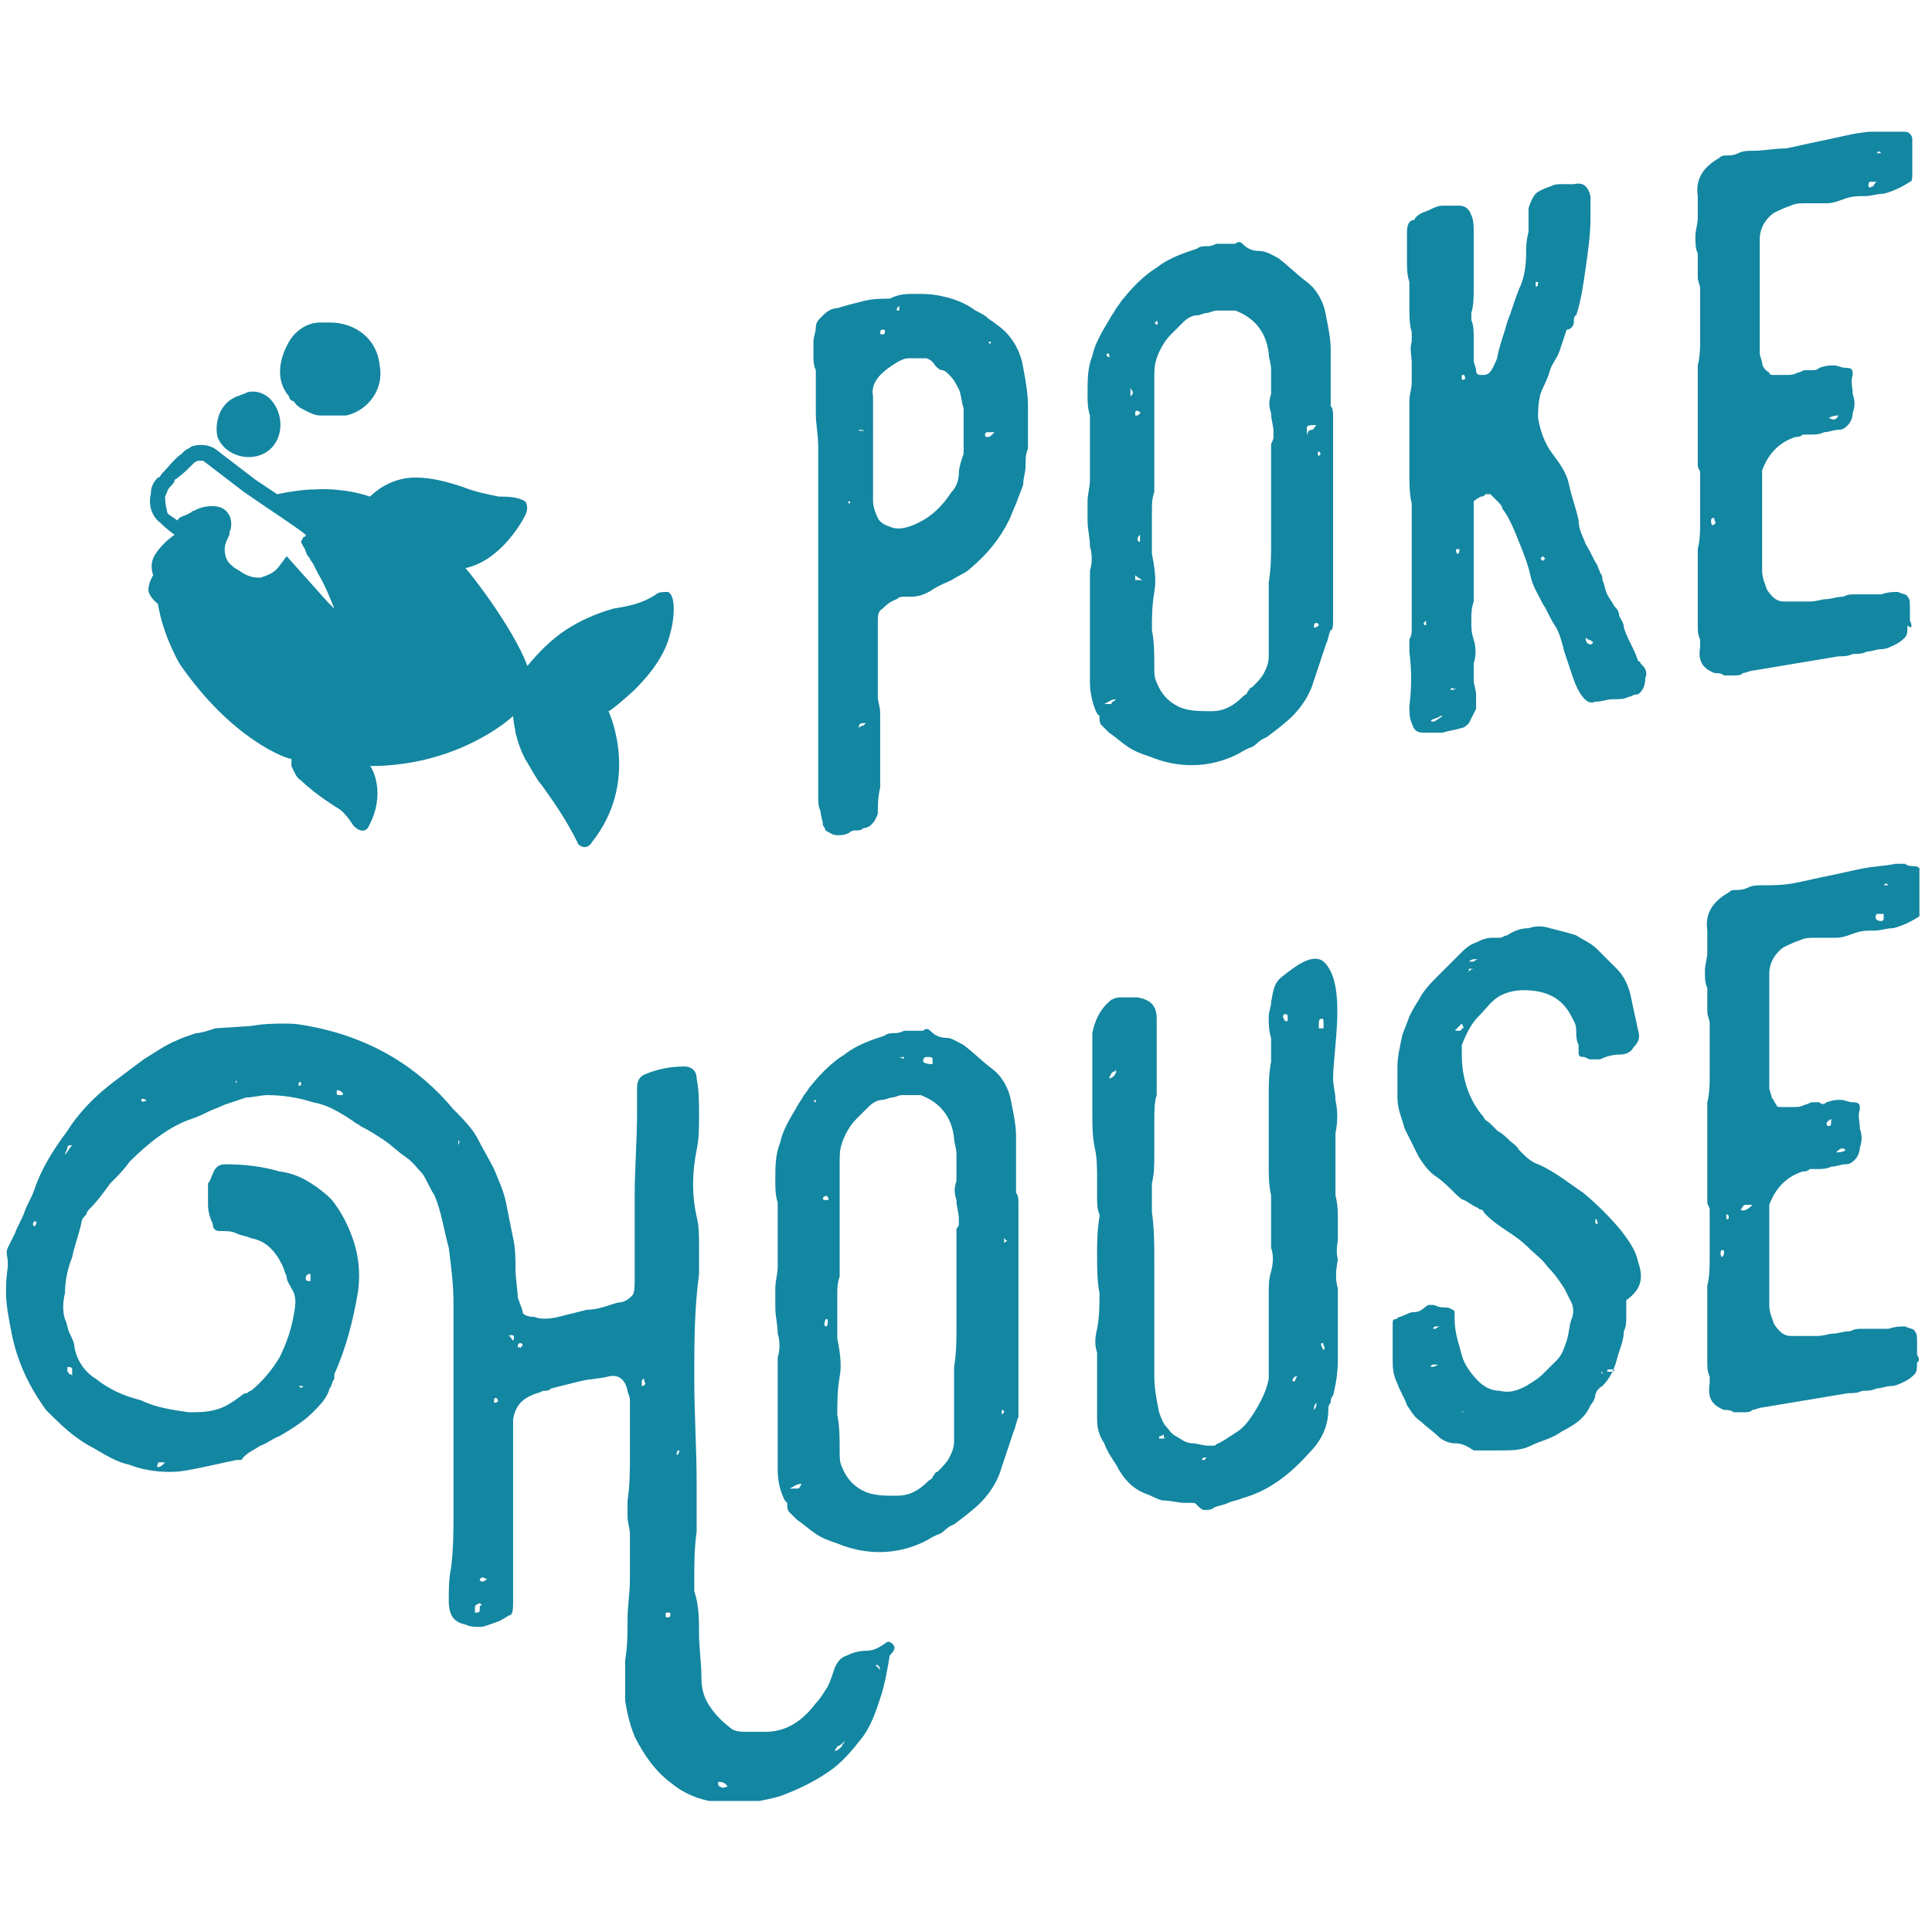 <?xml version="1.0" encoding="utf-8"?>
<svg xmlns="http://www.w3.org/2000/svg" xmlns:xlink="http://www.w3.org/1999/xlink" width="500" zoomAndPan="magnify" viewBox="0 0 375 375" height="500" preserveAspectRatio="xMidYMid meet" version="1.0">
  <defs>
    <clipPath id="f3fd03716e">
      <path clip-rule="nonzero" d="M 329 25.566 L 372 25.566 L 372 132 L 329 132 Z M 329 25.566"/>
    </clipPath>
    <clipPath id="a8c33542d4">
      <path clip-rule="nonzero" d="M 1 198 L 174 198 L 174 349.566 L 1 349.566 Z M 1 198"/>
    </clipPath>
    <clipPath id="1ce657349d">
      <path clip-rule="nonzero" d="M 330 167 L 372.562 167 L 372.562 275 L 330 275 Z M 330 167"/>
    </clipPath>
  </defs>
  <path fill="#1386a1" fill-opacity="1" fill-rule="nonzero" d="M 51.941 87.59 C 55.18 85.277 55.18 80.184 52.406 77.406 C 51.016 76.02 48.703 75.559 47.316 76.484 C 46.852 76.484 46.391 76.945 45.926 76.945 C 45 77.406 44.078 77.871 43.152 79.258 C 42.227 80.648 41.762 82.961 42.227 84.812 C 43.613 88.516 48.703 89.906 51.941 87.59 Z M 51.941 87.59"/>
  <path fill="#1386a1" fill-opacity="1" fill-rule="nonzero" d="M 57.031 77.871 C 57.492 78.797 58.418 79.258 59.344 79.723 C 60.27 80.184 61.195 80.648 62.121 80.648 C 62.582 80.648 63.508 80.648 63.973 80.648 C 64.895 80.648 66.285 80.648 67.211 80.648 C 71.375 79.723 74.613 75.559 73.688 70.93 C 73.223 65.836 69.059 62.598 63.973 62.598 C 63.508 62.598 63.508 62.598 63.047 62.598 C 62.582 62.598 62.121 62.598 62.121 62.598 C 59.809 62.598 57.492 63.984 56.105 66.301 C 54.254 69.539 53.328 73.707 56.105 76.945 C 56.105 77.406 56.566 77.871 57.031 77.871 Z M 57.031 77.871"/>
  <path fill="#1386a1" fill-opacity="1" fill-rule="nonzero" d="M 129.668 114.898 C 128.742 114.898 127.816 114.898 127.355 115.363 C 124.578 117.215 121.805 117.676 119.027 118.141 C 115.789 119.066 112.551 120.453 109.773 122.305 C 106.996 124.156 104.684 126.473 102.371 129.25 C 99.594 121.844 91.266 111.195 90.344 110.27 C 96.82 108.883 100.984 101.941 101.91 100.09 C 102.832 98.238 101.91 97.312 101.91 97.312 C 100.52 96.387 98.207 96.387 96.82 96.387 C 94.508 95.922 92.191 95.461 89.879 94.535 C 87.105 93.609 83.863 92.684 80.625 92.684 C 75.539 92.684 72.297 95.922 71.836 96.387 C 66.285 94.535 61.195 94.996 61.195 94.996 C 58.883 94.996 56.105 95.461 53.793 95.922 C 52.406 94.996 51.016 94.07 49.629 93.145 L 41.762 87.129 C 40.375 86.203 38.523 86.203 37.137 86.664 C 36.676 87.129 36.211 87.129 35.75 87.59 L 35.285 88.055 C 33.898 88.98 32.973 90.367 31.586 91.758 C 31.121 92.219 31.121 92.684 30.66 92.684 C 29.734 93.609 29.273 94.535 29.273 95.922 C 28.809 97.773 29.273 100.09 31.121 101.477 C 31.121 101.477 32.512 102.867 33.898 103.793 C 32.512 104.715 31.121 106.105 30.195 107.492 C 29.273 108.883 29.273 110.27 29.734 111.66 C 29.734 111.66 28.809 113.047 28.809 114.438 C 28.809 115.824 30.66 117.215 30.66 117.215 C 31.586 123.23 34.824 128.785 34.824 128.785 C 45 143.598 55.645 147.301 56.566 147.301 C 56.566 147.762 56.566 148.227 56.566 148.688 C 57.031 149.613 57.492 151.004 58.418 151.465 C 61.195 154.242 65.82 157.02 65.82 157.02 C 67.211 157.945 68.598 160.258 68.598 160.258 C 70.449 162.109 71.375 160.723 71.375 160.723 C 75.074 154.242 72.297 149.152 71.836 148.688 C 88.492 148.688 98.672 139.895 99.594 138.969 C 99.594 139.895 100.059 141.746 100.059 142.207 C 100.52 144.059 100.984 145.449 101.91 147.301 C 102.832 148.688 104.223 151.465 105.148 152.391 C 107.461 155.633 109.773 158.871 112.086 163.5 C 112.086 163.961 113.012 164.426 113.477 164.426 C 114.398 164.426 114.863 163.5 114.863 163.5 C 124.117 151.93 118.562 138.969 118.102 138.043 C 118.562 138.043 122.727 134.34 123.191 133.875 C 126.43 130.637 129.207 126.934 130.129 122.77 C 130.594 121.379 131.52 115.824 129.668 114.898 Z M 32.047 96.387 C 32.512 95.461 32.512 94.996 32.973 94.535 C 33.434 94.07 33.898 93.609 33.898 93.145 C 35.285 92.219 36.211 91.293 37.137 90.367 L 37.598 89.906 C 37.598 89.906 38.062 89.441 38.523 89.441 C 38.523 89.441 38.988 89.441 39.449 89.441 L 47.316 95.461 C 51.941 98.699 57.031 101.941 59.344 103.793 C 59.344 104.254 58.883 104.254 58.883 104.254 L 58.418 105.18 L 58.883 106.105 C 59.344 106.566 59.344 107.492 59.809 107.957 C 60.27 108.418 60.27 108.883 60.73 109.344 L 61.656 111.195 C 63.047 113.512 63.973 115.824 64.895 118.141 C 64.434 117.676 63.973 117.215 63.508 116.75 L 55.645 107.957 L 54.254 109.809 C 53.328 111.195 51.941 111.66 50.555 112.121 C 49.629 112.121 48.242 112.121 46.391 110.734 C 45.465 110.27 45 109.809 44.539 109.344 C 44.078 108.883 43.613 107.957 43.613 106.566 C 43.613 105.641 44.078 104.715 44.539 103.793 L 44.539 103.328 C 45 102.402 45 101.016 44.539 100.09 C 44.078 99.164 43.152 98.238 41.301 98.238 C 39.449 98.238 38.523 98.699 37.598 99.164 C 37.137 99.164 37.137 99.625 36.676 99.625 C 36.211 100.09 35.285 100.09 34.824 100.551 L 34.359 101.016 C 33.898 100.551 32.973 100.09 32.512 99.625 C 32.047 97.773 32.047 96.848 32.047 96.387 Z M 32.047 96.387"/>
  <path fill="#1386a1" fill-opacity="1" fill-rule="nonzero" d="M 199.527 78.797 C 199.527 76.484 199.066 73.707 198.605 71.391 C 198.141 68.152 196.289 64.91 193.516 63.059 C 193.051 62.598 192.125 62.133 191.664 61.672 C 191.203 61.207 190.277 60.746 189.352 60.281 C 187.5 58.895 185.188 57.969 182.875 57.504 C 181.023 57.043 179.172 57.043 177.785 57.043 C 175.934 57.043 174.547 57.043 172.695 57.969 C 171.309 57.969 169.457 57.969 167.605 58.43 C 165.754 58.895 163.906 59.355 162.516 59.82 C 161.59 59.82 160.664 60.281 159.742 61.207 C 158.816 62.133 158.352 62.598 158.352 63.523 C 158.352 64.449 157.891 65.375 157.891 66.301 C 157.891 67.227 157.891 68.152 157.891 69.078 C 157.891 70.004 157.891 70.93 158.352 71.855 C 158.352 72.781 158.352 73.707 158.352 74.633 C 158.352 75.559 158.352 76.484 158.352 77.406 L 158.352 80.184 C 158.352 82.5 158.816 84.352 158.816 86.664 C 158.816 88.98 158.816 90.832 158.816 93.145 C 158.816 96.387 158.816 99.625 158.816 102.402 C 158.816 105.641 158.816 108.883 158.816 112.121 C 158.816 113.512 158.816 114.438 158.816 115.363 C 158.816 116.289 158.816 117.215 158.816 118.141 L 158.816 120.918 C 158.816 123.23 158.816 125.547 158.816 127.859 C 158.816 130.176 158.816 132.023 158.816 134.34 C 158.816 134.801 158.816 135.266 158.816 135.727 C 158.816 136.191 158.816 136.652 158.816 137.117 C 158.816 138.504 158.816 139.895 158.816 140.82 C 158.816 142.207 158.816 143.133 158.816 144.523 C 158.816 146.375 158.816 147.762 158.816 149.613 C 158.816 151.004 158.816 152.855 158.816 154.707 C 158.816 155.633 158.816 156.559 159.277 157.484 C 159.277 158.41 159.742 159.332 159.742 160.258 C 160.203 160.723 160.203 161.184 160.203 161.184 C 161.129 161.648 161.59 162.109 162.516 162.109 C 163.441 162.109 163.906 162.109 164.828 161.648 C 165.293 161.184 165.754 161.184 166.219 161.184 C 166.68 161.184 167.145 161.184 167.605 160.723 C 168.992 160.723 169.918 159.332 170.383 157.945 C 170.383 156.559 170.383 154.707 170.844 152.855 C 170.844 151.465 170.844 149.613 170.844 147.762 C 170.844 146.375 170.844 145.449 170.844 144.523 C 170.844 143.598 170.844 142.207 170.844 141.281 C 170.844 140.82 170.844 140.355 170.844 139.895 C 170.844 139.43 170.844 138.969 170.844 138.504 C 170.844 137.117 170.383 136.191 170.383 135.266 C 170.383 134.34 170.383 133.414 170.383 132.023 C 170.383 130.176 170.383 128.324 170.383 126.473 C 170.383 124.621 170.383 122.77 170.383 120.918 C 170.383 119.527 170.383 118.602 171.309 118.141 C 171.77 117.676 172.695 116.75 174.082 116.289 C 174.547 115.824 175.008 115.824 175.473 115.824 C 175.934 115.824 176.395 115.824 176.859 115.824 C 178.246 115.824 179.637 115.363 181.023 114.438 C 182.41 113.512 183.797 113.047 184.723 112.586 C 186.113 111.66 187.5 111.195 188.426 110.27 C 191.664 107.492 193.977 104.715 195.828 101.016 C 196.289 100.09 196.754 98.699 197.215 97.773 C 197.68 96.387 198.141 95.461 198.605 94.07 C 198.605 92.684 199.066 91.758 199.066 90.367 C 199.066 88.98 199.066 88.055 199.527 87.129 C 199.527 83.426 199.527 81.109 199.527 78.797 Z M 174.547 59.355 C 174.547 59.355 174.547 59.82 174.547 60.281 C 174.547 60.281 174.547 60.281 174.082 60.281 C 174.082 60.281 174.082 59.82 174.082 59.82 C 174.082 59.82 174.082 59.82 174.547 59.355 Z M 171.309 63.984 C 171.77 63.984 171.77 63.984 171.77 64.449 C 171.77 64.449 171.77 64.91 171.309 64.91 C 170.844 64.91 170.844 64.91 170.844 64.449 C 170.844 64.449 170.844 63.984 171.309 63.984 Z M 167.605 83.426 C 167.605 83.887 167.605 83.887 167.605 83.426 C 167.605 83.887 167.145 83.887 167.605 83.426 C 166.68 83.887 166.68 83.426 166.68 83.426 C 167.145 83.426 167.145 83.426 167.605 83.426 Z M 164.828 97.773 C 164.367 97.312 164.828 97.312 164.828 97.312 C 164.828 97.312 165.293 97.312 164.828 97.773 C 165.293 97.773 164.828 97.773 164.828 97.773 Z M 168.07 140.355 C 168.07 140.355 167.605 140.82 167.605 140.82 C 167.605 140.82 167.145 140.82 166.68 141.281 C 166.68 140.355 167.145 140.355 168.07 140.355 Z M 187.039 88.055 C 186.574 89.441 186.113 90.832 186.113 91.758 C 186.113 93.145 185.648 94.535 184.723 95.461 C 182.875 98.238 181.023 100.09 178.246 101.477 C 176.395 102.402 174.547 102.867 173.156 102.402 C 171.77 101.941 170.844 101.477 170.383 100.551 C 169.918 99.625 169.457 98.238 169.457 97.312 C 169.457 96.848 169.457 96.387 169.457 95.922 C 169.457 95.461 169.457 94.996 169.457 94.535 C 169.457 92.219 169.457 90.367 169.457 88.055 C 169.457 85.738 169.457 83.887 169.457 81.574 C 169.457 80.648 169.457 80.184 169.457 79.258 C 169.457 78.332 169.457 77.871 169.457 76.945 C 168.992 74.633 170.383 72.781 173.156 70.93 C 174.547 70.004 175.473 69.539 176.395 69.539 C 177.32 69.539 178.246 69.539 179.637 69.539 C 180.098 69.539 181.023 70.004 181.484 70.93 C 181.949 71.391 182.41 71.855 182.875 71.855 C 183.336 71.855 183.797 72.316 184.262 72.781 C 185.188 73.707 185.648 74.633 186.113 75.559 C 186.574 76.484 186.574 77.871 187.039 79.258 C 187.039 80.648 187.039 82.035 187.039 83.426 L 187.039 88.055 C 187.039 87.59 187.039 87.59 187.039 88.055 C 187.039 87.59 187.039 88.055 187.039 88.055 Z M 191.664 84.812 C 191.203 84.812 191.203 84.812 191.203 84.352 C 191.203 84.352 191.203 83.887 191.664 83.887 C 191.664 83.887 191.664 83.887 192.125 83.887 C 192.125 83.887 192.59 83.887 193.051 83.887 C 192.125 84.812 192.125 84.812 191.664 84.812 Z M 192.125 66.762 C 191.664 66.301 192.125 66.301 192.125 66.301 C 192.125 66.301 192.59 66.301 192.125 66.762 C 192.59 66.762 192.59 66.762 192.125 66.762 Z M 192.125 66.762"/>
  <path fill="#1386a1" fill-opacity="1" fill-rule="nonzero" d="M 258.75 120.453 C 258.75 119.066 258.75 117.676 258.75 116.75 C 258.75 115.363 258.75 113.973 258.75 112.586 C 258.75 110.734 258.75 108.883 258.75 107.031 C 258.75 105.18 258.75 103.328 258.75 101.477 C 258.75 100.551 258.75 100.09 258.75 99.625 C 258.75 99.164 258.75 98.238 258.75 97.312 C 258.75 94.535 258.75 92.219 258.75 89.906 C 258.75 87.59 258.75 85.277 258.75 82.5 C 258.75 82.035 258.75 81.109 258.75 80.648 C 258.75 80.184 258.75 79.258 258.285 78.797 C 258.285 76.945 258.285 75.094 258.285 73.242 C 258.285 71.391 258.285 69.539 258.285 67.688 C 258.285 65.836 257.824 63.523 257.359 61.207 C 256.898 58.43 255.512 56.117 253.66 54.727 C 251.809 53.34 249.957 51.488 248.109 50.102 C 247.184 49.637 245.793 48.711 244.406 48.711 C 243.02 48.711 242.094 48.25 241.168 47.324 C 240.707 46.859 240.242 46.859 239.781 47.324 C 239.316 47.324 238.391 47.324 237.93 47.324 C 237.469 47.324 236.543 47.324 236.078 47.324 C 235.152 47.785 234.691 47.785 234.227 47.785 C 233.766 47.785 232.84 47.785 232.379 48.25 C 229.602 49.176 226.824 50.098 224.512 51.949 C 222.199 53.34 219.887 55.652 218.035 57.969 C 217.574 58.43 217.109 59.355 216.648 59.82 C 216.184 60.746 215.723 61.207 215.258 62.133 C 213.871 64.449 212.484 66.762 212.02 69.078 C 211.094 71.391 211.094 73.707 211.094 76.484 C 211.094 77.871 211.094 79.258 211.559 80.648 C 211.559 82.035 211.559 83.426 211.559 84.812 C 211.559 85.277 211.559 85.277 211.559 85.738 C 211.559 86.203 211.559 86.203 211.559 86.664 C 211.559 88.055 211.559 88.98 211.559 89.906 C 211.559 90.832 211.559 92.219 211.559 93.145 C 211.559 94.535 211.094 95.922 211.094 97.312 L 211.094 101.016 C 211.094 102.867 211.559 104.254 211.559 106.105 C 212.02 107.492 212.02 109.344 211.559 110.734 C 211.559 112.121 211.559 113.047 211.559 114.438 C 211.559 115.824 211.559 116.75 211.559 117.676 C 211.559 119.066 211.559 120.453 211.559 121.844 C 211.559 123.23 211.559 124.621 211.559 125.082 C 211.559 127.859 211.559 130.637 211.559 132.488 C 211.559 134.34 212.02 136.652 212.945 138.504 L 213.41 138.969 C 213.41 139.895 213.41 140.355 213.871 140.82 C 214.332 141.281 214.797 141.746 215.258 142.207 C 216.648 143.133 217.574 144.059 218.961 144.984 C 220.348 145.91 221.738 146.375 223.125 146.836 C 228.676 149.152 234.691 149.152 240.242 146.375 C 241.168 145.91 241.629 145.449 243.02 144.984 C 243.945 144.523 244.406 143.598 245.793 143.133 C 247.645 141.746 249.496 140.355 250.883 138.969 C 252.273 137.578 253.66 135.727 254.586 133.414 C 255.047 132.023 255.512 130.637 255.973 129.25 C 256.438 127.859 256.898 126.473 257.359 125.082 C 257.824 124.156 257.824 123.23 258.285 122.305 C 258.75 122.305 258.75 121.379 258.75 120.453 Z M 214.797 69.078 C 214.797 68.613 214.797 68.613 215.258 68.613 C 215.258 68.613 215.258 68.613 215.258 69.078 C 215.723 69.078 215.258 69.539 214.797 69.078 C 214.797 69.539 214.797 69.078 214.797 69.078 Z M 215.723 136.652 C 215.258 136.652 214.797 136.652 214.336 136.652 C 215.258 136.191 215.723 135.727 216.648 135.727 C 216.184 136.191 215.723 136.191 215.723 136.652 Z M 224.512 62.133 C 224.977 62.598 224.977 62.598 224.512 62.133 C 224.977 63.059 224.512 63.059 224.512 63.059 C 224.512 63.059 224.051 62.598 224.051 62.598 C 224.051 62.598 224.512 62.598 224.512 62.133 Z M 221.273 103.793 C 221.273 104.254 221.273 104.254 221.273 103.793 C 221.273 104.715 221.273 104.715 221.273 105.18 C 221.273 105.18 220.812 105.18 220.812 104.715 C 220.812 104.254 220.812 104.254 221.273 103.793 Z M 220.812 79.723 C 221.738 80.184 221.273 80.184 220.812 80.648 C 220.812 80.648 220.348 80.648 220.348 80.648 C 220.348 79.723 220.348 79.723 220.812 79.723 Z M 220.348 111.66 C 220.348 111.66 220.812 112.121 221.738 112.586 C 221.273 112.586 220.812 112.586 220.348 112.586 C 220.348 112.121 220.348 111.66 220.348 111.66 Z M 219.422 75.094 C 219.422 75.094 219.422 75.559 219.887 76.02 C 219.887 76.484 219.887 76.484 219.422 76.945 C 219.422 76.02 219.422 75.559 219.422 75.094 Z M 246.719 86.203 C 246.719 88.055 246.719 89.906 246.719 91.758 C 246.719 93.609 246.719 95.461 246.719 97.312 C 246.719 100.09 246.719 102.402 246.719 105.18 C 246.719 107.957 246.719 110.27 246.258 113.047 L 246.258 115.363 C 246.258 115.824 246.258 116.289 246.258 116.289 C 246.258 118.141 246.258 119.992 246.258 121.844 C 246.258 123.695 246.258 125.547 246.258 127.398 C 246.258 128.785 245.793 129.711 245.332 130.637 C 244.871 131.562 243.945 132.488 243.02 133.414 C 242.555 133.414 242.555 133.875 242.094 134.34 C 242.094 134.801 241.629 134.801 241.168 135.266 C 239.316 137.117 237.469 138.043 235.152 138.043 C 232.84 138.043 230.527 138.043 228.676 137.117 C 226.824 136.191 225.438 134.801 224.512 132.488 C 224.051 131.562 224.051 130.637 224.051 129.711 C 224.051 126.934 224.051 124.621 223.586 122.305 C 223.586 119.992 223.586 117.676 224.051 114.898 C 224.512 112.586 224.051 109.809 223.586 107.492 C 223.586 106.105 223.586 104.715 223.586 103.328 C 223.586 101.941 223.586 100.551 223.586 99.164 C 223.586 97.773 223.586 96.848 224.051 95.461 C 224.051 94.07 224.051 92.684 224.051 91.758 C 224.051 90.367 224.051 88.98 224.051 87.129 C 224.051 85.738 224.051 83.887 224.051 82.5 C 224.051 81.574 224.051 80.648 224.051 79.723 L 224.051 76.945 C 224.051 75.559 224.051 74.633 224.051 73.242 C 224.051 71.855 224.051 70.93 224.512 69.539 C 224.977 68.152 225.902 66.301 227.289 64.91 C 228.215 63.984 228.676 63.523 229.602 62.598 C 230.527 61.672 231.453 61.207 232.379 61.207 C 232.84 61.207 233.766 60.746 234.227 60.746 C 234.691 60.746 235.617 60.281 236.078 60.281 C 236.543 60.281 237.469 60.281 237.93 60.281 C 238.391 60.281 239.316 60.281 239.781 60.281 C 243.48 61.672 245.793 64.449 246.258 68.613 C 246.258 69.539 246.719 70.465 246.719 71.855 C 246.719 72.781 246.719 73.707 246.719 74.633 L 246.719 76.484 C 246.258 77.871 246.258 78.797 246.719 80.184 C 246.719 81.574 247.184 82.5 247.184 83.887 C 247.184 84.352 247.184 84.812 247.184 85.277 C 247.184 84.812 247.184 85.277 246.719 86.203 Z M 254.586 83.426 C 254.121 83.426 253.66 83.887 253.66 84.812 C 253.66 83.887 253.66 82.961 253.66 82.961 C 253.66 82.5 254.586 82.5 255.512 82.5 C 255.047 82.961 255.047 83.426 254.586 83.426 Z M 255.047 121.844 C 255.047 121.844 255.047 121.379 255.047 121.379 C 255.047 121.379 255.047 120.918 255.512 120.918 C 255.512 120.918 255.973 120.918 255.973 121.379 C 255.512 121.844 255.047 121.844 255.047 121.844 Z M 255.973 88.516 C 255.973 88.516 255.512 88.516 255.973 88.516 C 255.512 88.055 255.973 87.59 255.973 87.59 C 256.438 88.055 256.438 88.055 255.973 88.516 C 256.438 88.516 256.438 88.516 255.973 88.516 Z M 255.973 88.516"/>
  <path fill="#1386a1" fill-opacity="1" fill-rule="nonzero" d="M 318.895 129.25 C 318.895 129.25 318.434 128.785 318.434 128.785 C 318.434 128.785 318.434 128.324 317.969 128.324 C 317.508 126.934 317.043 126.008 316.582 125.082 C 316.117 124.156 315.656 123.23 315.191 121.844 C 315.191 120.918 314.73 120.453 314.27 119.527 C 314.27 118.602 313.805 118.141 313.344 117.676 C 312.879 116.75 312.418 116.289 311.953 115.363 C 311.492 114.438 311.492 113.512 311.027 112.586 C 311.027 112.121 311.027 111.66 310.566 111.195 C 310.566 110.734 310.105 110.27 310.105 109.809 C 309.18 108.418 308.715 107.031 307.789 105.641 C 307.328 104.254 306.402 102.867 306.402 101.016 C 305.941 98.699 305.016 96.387 304.551 94.07 C 304.09 91.758 302.703 89.906 301.312 88.055 C 299.926 86.203 299 83.887 298.539 81.109 C 298.539 79.723 298.539 78.332 299 76.484 C 299.461 75.094 300.387 73.707 300.852 71.855 C 301.312 70.465 302.238 69.539 302.703 68.152 C 303.164 66.762 303.625 65.375 304.09 63.984 C 305.016 63.984 305.477 63.059 305.477 62.598 C 305.477 62.133 305.477 61.207 305.941 61.207 C 306.867 58.43 307.328 55.191 307.789 51.949 C 308.254 48.711 308.715 45.473 308.715 42.23 C 308.715 41.77 308.715 41.77 308.715 41.305 C 308.715 40.844 308.715 40.379 308.715 39.918 C 308.715 39.453 308.715 39.453 308.715 38.992 C 308.715 38.527 308.715 38.527 308.715 38.066 C 308.254 36.215 307.328 35.289 305.477 35.75 C 304.551 35.75 304.09 35.75 303.164 35.75 C 302.238 35.75 301.777 35.75 300.852 36.215 C 299.461 36.676 298.539 37.141 298.074 37.602 C 297.613 38.066 297.148 38.992 296.688 40.379 C 296.688 40.379 296.688 40.844 296.688 40.844 C 296.688 40.844 296.688 41.305 296.688 41.305 C 296.688 42.695 296.688 43.621 296.688 45.008 C 296.223 46.859 296.223 47.785 296.223 49.176 C 296.223 51.949 295.762 54.266 294.836 56.117 C 293.91 58.43 293.449 60.281 292.523 62.598 C 292.059 64.449 291.137 66.762 290.672 69.078 C 290.672 69.539 290.211 70.465 289.746 71.391 C 289.285 72.316 288.82 72.781 287.895 72.781 C 286.973 72.781 286.508 72.781 286.508 71.855 C 286.508 71.391 286.047 70.465 286.047 70.004 C 286.047 70.004 286.047 69.539 286.047 69.539 C 286.047 68.152 286.047 67.227 286.047 65.836 C 286.047 64.449 286.047 63.059 285.582 62.133 C 285.582 61.672 285.582 61.207 285.582 60.746 C 286.047 59.355 286.047 57.504 286.047 55.652 C 286.047 54.266 286.047 52.414 286.047 50.562 C 286.047 49.637 286.047 48.711 286.047 47.785 C 286.047 46.859 286.047 45.934 286.047 45.008 C 286.047 44.082 286.047 42.695 285.582 41.77 C 285.121 40.379 284.195 39.918 283.27 39.918 C 282.344 39.918 280.957 39.918 280.031 39.918 C 279.105 39.918 278.18 40.379 277.254 40.844 C 275.867 41.305 274.941 41.77 274.48 42.695 C 273.555 42.695 273.09 43.621 273.09 45.008 L 273.09 50.562 C 273.09 51.949 273.09 53.34 273.555 54.727 C 273.555 56.578 273.555 57.969 273.555 59.82 C 273.555 61.207 273.555 63.059 274.016 64.449 C 274.016 64.91 274.016 65.836 274.016 66.301 C 273.555 67.688 274.016 69.078 274.016 70.465 C 274.016 70.93 274.016 71.855 274.016 72.316 C 274.016 72.781 274.016 73.707 274.016 74.168 C 274.016 75.559 273.555 76.484 273.555 77.871 L 273.555 83.426 C 273.555 83.887 273.555 84.812 273.555 85.277 C 273.555 86.664 273.555 87.59 273.555 88.516 C 273.555 89.441 273.555 90.832 273.555 91.758 C 273.555 93.609 273.555 95.922 274.016 97.773 C 274.016 99.625 274.016 101.941 274.016 104.254 C 274.016 107.031 274.016 109.809 274.016 113.047 C 274.016 115.824 274.016 118.602 274.016 121.844 C 274.016 122.77 274.016 123.23 273.555 124.156 C 273.555 125.082 273.555 125.547 273.555 126.473 C 274.016 130.176 274.016 133.414 273.555 137.117 C 273.555 138.043 273.555 139.43 274.016 140.355 C 274.48 141.746 274.941 142.207 276.328 142.207 C 277.719 142.207 278.645 142.207 280.031 142.207 C 281.418 141.746 282.344 141.746 283.734 141.281 C 284.195 141.281 284.656 140.82 285.121 140.355 C 285.582 139.43 286.047 138.504 286.508 137.578 C 286.508 136.652 286.508 135.727 286.508 134.801 C 286.508 133.875 286.047 132.949 286.047 132.023 C 286.047 131.098 286.047 130.176 286.047 128.785 C 286.508 127.398 286.508 125.547 286.047 124.156 C 285.582 122.77 285.582 121.844 285.582 120.453 C 285.582 119.066 285.582 118.141 286.047 116.75 C 286.047 115.824 286.047 114.898 286.047 113.973 C 286.047 113.047 286.047 112.121 286.047 110.734 C 286.047 109.344 286.047 107.957 286.047 106.105 C 286.047 104.715 286.047 103.328 286.047 101.477 C 286.047 101.016 286.047 100.551 286.047 100.09 C 286.047 99.625 286.047 99.164 286.047 98.699 C 286.047 98.238 286.047 97.312 286.047 97.312 C 286.047 97.312 286.508 96.848 287.434 96.387 C 287.895 96.387 287.895 96.387 288.359 95.922 C 288.82 95.922 289.285 95.922 289.285 95.922 C 289.746 96.387 290.211 96.848 290.672 97.312 C 291.137 97.773 291.598 98.238 291.598 98.699 C 292.984 100.551 293.91 102.867 294.836 105.18 C 295.762 107.492 296.688 109.809 297.148 112.121 C 297.613 113.973 298.539 115.363 299.461 117.215 C 300.387 118.602 300.852 119.992 301.777 121.379 C 302.703 122.77 303.164 124.621 303.625 126.473 C 304.09 127.859 304.551 129.25 305.016 130.637 C 305.477 132.023 305.941 133.414 306.867 134.801 C 307.789 136.191 308.715 136.652 309.641 136.191 C 311.027 136.191 311.953 135.727 312.879 135.727 C 314.27 135.727 315.191 135.727 316.117 135.266 C 316.582 135.266 317.043 134.801 317.508 134.801 C 317.969 134.801 317.969 134.801 318.434 134.34 C 318.895 133.875 319.355 132.949 319.355 131.562 C 319.82 130.637 319.355 129.711 318.895 129.25 Z M 276.793 120.453 C 276.793 120.453 276.793 120.918 276.793 120.918 C 276.793 120.918 276.793 121.379 276.793 121.379 C 276.793 121.379 276.328 121.379 276.328 120.918 C 276.328 120.918 276.328 120.918 276.793 120.453 Z M 277.719 139.895 C 278.18 139.43 279.105 139.43 279.57 138.969 C 279.57 138.969 279.57 138.969 280.031 138.969 C 278.645 139.895 278.18 140.355 277.719 139.895 Z M 282.344 133.875 C 281.883 133.875 281.418 133.875 281.418 133.875 C 281.883 133.414 281.883 133.414 282.344 133.875 C 282.344 133.414 282.809 133.414 282.344 133.875 Z M 282.809 107.492 C 282.344 107.492 282.344 107.492 282.809 107.492 C 282.344 106.566 282.809 106.566 282.809 106.566 C 282.809 106.566 282.809 106.566 283.27 106.566 C 283.27 107.031 283.27 107.492 282.809 107.492 Z M 283.734 73.707 C 283.734 73.242 283.734 73.242 283.734 72.781 C 284.195 72.781 284.195 72.781 284.195 72.781 C 284.656 73.707 284.195 73.707 283.734 73.707 Z M 299 45.008 C 299 45.473 299 45.473 299 45.473 L 299 45.008 C 298.539 45.008 298.539 45.008 299 45.008 Z M 298.074 55.652 C 298.074 55.191 298.074 54.727 298.074 54.727 L 298.539 54.727 C 298.539 55.191 298.539 55.652 298.074 55.652 Z M 299.461 108.883 C 299 108.883 299 108.883 299.461 108.883 C 299 108.418 299 108.418 299 108.418 C 299 108.418 299.461 107.957 299.461 107.957 C 299.461 107.957 299.926 108.418 299.926 108.418 C 299.461 108.883 299.461 108.883 299.461 108.883 Z M 308.715 125.082 C 308.254 125.082 307.789 124.621 307.789 124.156 C 307.789 123.695 307.789 123.695 308.254 124.156 C 308.715 124.156 309.18 124.621 309.18 124.621 C 309.18 124.621 309.18 125.082 308.715 125.082 Z M 308.715 125.082"/>
  <g clip-path="url(#f3fd03716e)">
    <path fill="#1386a1" fill-opacity="1" fill-rule="nonzero" d="M 370.711 120.453 C 370.711 119.527 370.711 119.066 370.711 118.141 C 370.711 116.75 370.711 116.289 370.25 115.824 C 370.25 115.363 369.324 115.363 368.398 114.898 C 367.473 114.898 366.547 114.898 365.16 115.363 C 364.699 115.363 364.234 115.363 363.773 115.363 C 363.309 115.363 362.848 115.363 362.383 115.363 C 361.457 115.363 360.996 115.363 360.07 115.363 C 359.145 115.363 358.684 115.363 357.758 115.824 C 356.371 115.824 355.445 116.289 354.52 116.289 C 353.594 116.289 352.668 116.75 351.281 116.75 C 349.891 116.75 348.043 116.75 346.191 116.75 C 344.805 116.75 343.879 115.824 342.953 114.438 C 342.488 113.047 342.027 112.121 342.027 110.734 C 342.027 109.344 342.027 107.957 342.027 107.031 C 342.027 105.641 342.027 104.715 342.027 103.793 C 342.027 102.867 342.027 101.941 342.027 101.016 L 342.027 96.387 C 342.027 94.996 342.027 93.145 342.027 91.758 C 342.027 91.293 342.027 91.293 342.027 91.293 C 343.414 87.59 345.727 85.738 348.504 84.812 C 348.969 84.812 349.43 84.812 349.891 84.352 C 350.355 84.352 350.816 84.352 351.281 84.352 C 352.207 84.352 353.133 84.352 354.055 83.887 C 354.98 83.887 355.906 83.426 356.832 83.426 C 357.758 83.426 358.219 82.961 358.684 82.5 C 359.145 82.035 359.609 81.109 359.609 80.184 C 360.07 78.797 360.07 77.871 359.609 76.484 C 359.609 75.094 359.145 74.168 359.609 72.781 C 359.609 71.855 359.609 71.391 358.219 71.391 C 357.293 71.391 356.832 70.93 355.906 70.93 C 354.98 70.93 354.52 70.93 353.133 71.391 C 352.668 71.855 352.207 71.855 351.742 71.855 C 351.281 71.855 350.816 71.855 350.355 71.855 C 349.891 71.855 349.43 72.316 348.969 72.316 C 348.043 72.781 347.578 72.781 346.652 72.781 C 345.727 72.781 345.266 72.781 344.34 72.781 C 343.879 72.781 343.414 72.781 343.414 72.316 C 342.488 71.855 342.027 70.93 342.027 70.465 C 342.027 70.004 341.566 69.078 341.566 68.613 C 341.566 66.762 341.566 64.91 341.566 63.059 C 341.566 61.207 341.566 59.355 341.566 57.504 C 341.566 55.652 341.566 53.801 341.566 51.949 C 341.566 50.102 341.566 48.711 341.566 46.398 C 341.566 44.082 342.953 42.23 344.34 41.305 C 345.266 40.844 346.191 40.379 347.578 39.918 C 348.504 39.453 349.43 39.453 350.816 39.453 C 352.207 39.453 353.133 39.453 354.52 39.453 C 355.906 39.453 356.832 38.992 358.219 38.527 C 359.609 38.066 360.535 38.066 361.922 38.066 C 363.309 38.066 364.234 37.602 365.621 37.602 C 367.473 37.141 369.324 36.215 370.711 35.289 C 371.176 35.289 371.176 34.363 371.176 33.898 C 371.176 32.973 371.176 32.512 371.176 31.586 C 371.176 30.66 371.176 30.195 371.176 29.27 C 371.176 28.344 371.176 27.883 371.176 26.957 C 371.176 26.492 370.711 25.566 369.785 25.566 C 369.324 25.566 368.398 25.566 367.938 25.105 C 367.473 25.105 366.547 25.105 366.086 25.105 C 363.773 25.566 361.922 25.566 359.609 26.031 C 357.293 26.492 355.445 26.957 353.133 27.418 C 350.816 27.883 348.969 28.344 346.652 28.809 C 344.34 28.809 342.488 29.27 340.176 29.27 C 339.25 29.27 338.324 29.27 337.402 29.734 C 336.477 30.195 335.551 30.195 334.625 30.195 C 334.625 30.195 334.16 30.195 333.699 30.66 C 330.461 32.512 329.074 34.824 329.535 38.066 C 329.535 39.453 329.535 40.844 329.535 42.23 C 329.535 43.621 329.074 44.547 329.074 45.934 C 329.074 47.324 329.074 48.25 329.535 49.176 C 329.535 50.102 329.535 50.562 329.535 51.488 C 329.535 52.414 329.535 52.875 329.535 53.801 C 329.535 54.727 330 55.191 330 56.117 L 330 58.43 C 330 58.895 330 59.355 330 59.82 C 330 60.281 330 60.746 330 60.746 C 330 62.598 330 64.449 330 65.836 C 330 67.227 330 69.078 329.535 70.93 L 329.535 71.391 C 329.535 73.242 329.535 74.633 329.535 76.484 C 329.535 77.871 329.535 79.723 329.535 81.574 C 329.535 82.961 329.535 84.352 329.535 85.277 C 329.535 86.664 329.535 87.59 329.535 88.98 C 329.535 89.441 329.535 90.367 329.535 90.367 C 329.535 90.832 330 91.293 330 91.758 C 330 93.145 330 94.535 330 96.387 C 330 97.773 330 99.164 330 101.016 C 330 102.867 330 104.715 329.535 106.566 C 329.535 108.418 329.535 110.27 329.535 112.121 C 329.535 113.047 329.535 114.438 329.535 115.363 C 329.535 116.289 329.535 117.215 329.535 118.602 L 329.535 121.379 C 329.535 122.305 329.535 123.23 330 124.156 C 330 124.621 330 125.082 330 125.547 C 329.535 128.324 330.461 129.711 332.773 130.637 C 333.238 130.637 334.16 130.637 334.625 131.102 C 335.086 131.102 336.012 131.102 336.477 131.102 C 337.402 131.102 337.863 131.102 338.324 130.637 C 338.789 130.637 339.715 130.176 340.176 130.176 C 342.953 129.711 345.727 129.25 348.504 128.785 C 351.281 128.324 354.055 127.859 356.832 127.398 C 357.758 127.398 358.684 127.398 359.609 126.934 C 360.535 126.934 361.457 126.934 362.383 126.473 C 363.309 126.473 364.234 126.008 365.16 126.008 C 366.086 126.008 367.012 125.547 367.938 125.082 C 368.859 124.621 369.324 124.156 369.785 123.695 C 370.25 123.23 370.25 122.305 370.25 121.379 C 371.176 122.305 371.176 121.379 370.711 120.453 Z M 354.98 81.109 C 355.906 80.648 356.371 80.648 356.832 80.648 C 356.371 81.574 355.906 81.574 354.98 81.109 Z M 364.234 29.734 C 364.234 29.27 364.234 29.27 364.234 29.734 C 364.699 29.27 364.699 29.27 365.16 29.734 C 364.699 29.734 364.699 29.734 364.234 29.734 Z M 362.848 35.289 C 362.848 35.289 363.309 35.289 363.309 35.289 C 363.773 35.289 363.773 35.289 364.234 35.289 C 364.234 35.289 363.773 35.75 363.773 35.75 C 363.773 35.75 363.773 36.215 363.309 36.215 C 362.848 36.676 362.383 36.215 362.848 35.289 C 362.383 35.289 362.383 35.289 362.848 35.289 Z M 332.312 101.941 C 331.848 101.016 332.312 100.551 332.312 100.551 C 332.773 100.551 332.773 100.551 332.773 101.016 C 333.238 101.477 332.773 101.941 332.312 101.941 Z M 332.312 101.941"/>
  </g>
  <g clip-path="url(#a8c33542d4)">
    <path fill="#1386a1" fill-opacity="1" fill-rule="nonzero" d="M 173.156 319.02 C 172.695 318.559 172.23 318.559 171.77 319.02 C 170.383 319.945 169.457 320.41 168.07 320.41 C 166.68 320.41 165.293 320.871 164.367 321.332 C 162.98 321.797 162.516 322.723 162.055 323.648 C 161.59 325.035 161.129 326.426 160.664 327.352 C 159.742 328.738 159.277 329.664 158.352 330.59 C 155.578 334.293 152.34 336.145 148.637 336.145 L 144.938 336.145 C 144.012 336.145 143.086 336.145 142.16 335.684 C 140.309 334.293 138.922 332.906 137.996 331.516 C 136.609 329.664 136.145 327.812 136.145 325.5 C 136.145 322.723 135.684 319.945 135.684 317.168 C 135.684 314.391 135.684 311.613 134.758 308.836 C 134.758 308.375 134.758 307.449 134.758 306.523 C 134.758 303.746 134.758 300.504 135.219 297.266 C 135.219 294.488 135.219 291.25 135.219 288.008 C 135.219 281.066 134.758 274.586 134.758 267.641 C 134.758 260.699 134.758 254.219 135.684 247.277 C 135.684 245.426 135.684 243.574 135.684 241.723 C 135.684 239.871 135.684 238.02 135.219 236.168 C 134.293 232.004 134.293 227.836 135.219 223.207 C 135.684 220.895 135.684 219.043 135.684 216.266 C 135.684 213.949 135.684 211.637 135.219 209.324 C 135.219 207.934 134.293 207.008 132.906 207.008 C 130.129 207.008 127.816 207.473 125.504 208.398 C 124.117 208.859 123.652 209.785 123.652 211.176 C 123.652 212.098 123.652 212.562 123.652 213.488 C 123.652 214.414 123.652 214.875 123.652 215.801 C 123.652 221.355 123.191 226.91 123.191 232.004 C 123.191 237.559 123.191 242.648 123.191 248.203 C 123.191 249.59 123.191 250.98 122.727 251.441 C 122.266 251.906 121.34 252.832 119.953 252.832 C 118.102 253.293 116.25 254.219 113.938 254.219 C 112.086 254.684 110.238 255.145 108.387 255.609 C 106.535 256.07 104.684 256.07 103.758 255.609 C 102.371 255.609 101.445 255.145 101.445 254.684 C 101.445 254.219 100.984 253.293 100.52 251.906 L 100.52 252.367 C 100.52 250.516 100.059 248.203 100.059 246.352 C 100.059 244.5 100.059 242.184 99.594 240.332 C 99.133 238.02 98.672 235.707 98.207 233.391 C 97.746 231.078 96.82 229.227 95.895 226.91 C 94.969 225.059 93.582 222.746 92.656 220.895 C 91.73 219.043 89.418 216.727 88.027 215.34 C 81.09 207.008 72.297 201.918 62.121 199.602 C 59.809 199.141 57.957 198.676 55.645 198.676 C 53.328 198.676 51.48 198.676 48.703 199.141 L 41.762 199.602 C 40.375 200.066 38.988 200.527 38.062 200.527 C 36.676 200.992 35.285 201.453 34.359 201.918 C 32.047 202.844 30.195 204.23 27.883 205.621 C 26.031 207.008 24.184 208.398 22.332 209.785 C 18.629 212.562 15.391 215.801 13.078 219.504 C 10.301 223.207 7.988 226.91 6.602 231.078 C 6.141 232.465 5.215 233.855 4.75 235.242 C 4.289 236.633 3.363 238.02 2.898 239.406 C 2.438 240.332 1.977 241.258 1.512 242.184 C 1.051 243.109 1.512 244.035 1.512 244.961 L 1.512 245.887 C 1.051 249.129 1.051 251.906 1.512 254.684 C 1.977 257.461 2.438 260.238 3.363 263.016 C 4.75 267.18 6.602 270.418 8.914 273.66 C 11.691 276.438 14.465 279.215 18.168 281.066 C 20.48 282.453 22.793 283.844 25.109 284.305 C 27.422 285.23 30.195 285.695 32.973 285.695 C 35.285 285.695 37.137 285.23 39.449 284.77 C 41.762 284.305 43.613 283.844 45.926 283.379 C 45.926 283.379 45.926 283.379 46.391 283.379 C 46.391 283.379 46.391 283.379 46.852 283.379 C 47.777 281.992 49.164 281.527 50.555 280.602 C 51.941 280.141 52.867 279.215 54.254 278.75 C 56.566 277.363 58.883 275.973 60.73 274.121 C 62.121 272.734 63.508 271.344 63.973 269.492 C 64.434 269.031 64.434 268.105 64.895 267.641 C 64.895 267.641 64.895 267.18 64.895 267.18 C 64.895 267.18 64.895 267.18 64.895 266.715 C 67.211 261.625 68.598 256.07 69.523 250.516 C 69.984 246.812 69.523 243.574 68.598 240.797 C 67.672 238.02 66.285 235.242 64.434 232.93 C 64.434 232.93 63.973 232.465 63.973 232.465 C 63.973 232.465 63.508 232.004 63.508 232.004 C 60.73 229.688 57.957 227.836 54.254 227.375 C 51.016 226.449 47.777 225.984 43.613 225.984 C 42.688 225.984 41.762 226.449 41.301 227.836 C 40.84 228.762 40.84 229.227 40.375 229.688 C 40.375 231.078 40.375 232.465 40.375 233.855 C 40.375 235.242 40.84 236.633 41.301 237.559 C 41.301 238.484 41.762 238.945 42.688 238.945 C 44.078 238.945 45 238.945 45.926 239.41 C 46.852 239.871 47.777 239.871 48.703 240.332 C 51.48 240.797 53.328 242.648 54.719 245.426 C 55.18 246.352 55.18 246.812 55.645 247.738 C 55.645 248.664 56.105 249.129 56.566 250.055 C 57.492 251.441 57.492 252.832 57.031 255.145 C 56.566 257.922 55.645 260.699 54.254 263.477 C 52.867 265.793 51.016 268.105 48.703 269.957 C 48.242 269.957 48.242 270.418 47.777 270.418 C 47.316 270.418 46.852 270.883 46.852 270.883 C 45 272.27 43.613 273.195 41.762 273.66 C 39.914 274.121 38.523 274.121 36.676 274.121 C 33.434 273.66 30.195 273.195 27.422 271.809 C 23.719 270.883 20.945 269.492 18.629 267.641 C 16.316 266.254 14.93 263.941 14.465 261.625 C 14.465 260.699 14.004 259.773 13.543 258.848 C 13.078 257.922 13.078 256.996 12.617 256.07 C 12.152 254.684 12.152 252.832 12.617 250.98 C 12.617 248.664 13.078 246.352 14.004 244.035 C 14.465 241.723 15.391 239.41 15.855 237.094 C 15.855 236.633 16.316 236.168 16.781 235.707 C 16.781 235.242 17.242 234.781 17.707 234.316 C 19.094 232.93 20.02 231.539 21.406 229.688 C 22.793 228.301 24.184 226.91 25.109 225.523 C 28.809 221.82 32.973 218.578 37.137 217.191 C 38.523 216.727 39.449 216.266 40.375 215.801 C 41.301 215.34 42.688 214.875 43.613 214.414 C 45 213.949 46.391 213.488 47.777 213.023 C 49.164 213.023 50.555 212.562 51.941 212.562 C 54.719 212.562 57.957 213.023 60.73 213.949 C 63.508 214.414 65.82 215.801 68.598 217.652 C 69.059 218.117 69.523 218.117 69.984 218.578 C 71.836 219.504 73.223 220.43 74.613 221.355 C 76 222.281 77.387 223.672 78.777 224.598 C 80.164 225.523 81.09 226.91 82.016 227.836 C 82.941 229.227 83.402 230.613 84.328 232.004 C 85.715 235.242 86.18 238.945 87.105 242.184 C 87.566 245.887 88.027 249.129 88.027 253.293 C 88.027 257.922 88.027 263.016 88.027 267.641 C 88.027 272.27 88.027 277.363 88.027 281.992 C 88.027 285.695 88.027 289.398 88.027 293.102 C 88.027 296.801 88.027 300.504 87.566 304.207 C 87.105 306.523 87.105 308.375 87.105 310.688 C 87.105 313.465 88.027 314.855 90.344 315.316 C 91.266 315.781 92.191 315.781 93.117 315.781 C 94.043 315.781 94.969 315.316 96.355 314.855 C 97.746 314.391 98.672 313.465 99.133 313.465 C 99.594 313.004 99.594 312.078 99.594 310.688 L 99.594 277.824 C 99.594 276.898 99.594 276.438 99.594 275.512 C 100.059 272.734 101.445 271.344 104.223 270.418 C 104.684 270.418 105.148 269.957 105.609 269.957 C 106.074 269.957 106.535 269.957 106.996 269.492 C 108.848 269.031 110.699 268.566 112.551 268.105 C 114.398 267.641 116.25 267.641 118.102 267.18 C 119.953 266.715 121.34 267.641 121.805 269.957 C 121.805 270.418 122.266 270.883 122.266 271.809 L 122.266 273.66 C 122.266 276.438 122.266 279.215 122.266 282.453 C 122.266 285.23 122.266 288.473 121.805 291.25 C 121.805 292.637 121.805 293.562 121.805 294.488 C 121.805 295.414 122.266 296.801 122.266 297.727 L 122.266 300.969 C 122.266 301.895 122.266 302.82 122.266 303.746 C 122.266 304.672 122.266 305.598 122.266 306.523 C 122.266 309.301 121.805 311.613 121.805 314.391 C 121.805 317.168 121.805 319.484 121.34 322.258 C 121.34 325.035 121.34 327.352 121.34 330.129 C 121.805 332.906 122.266 334.758 123.191 337.07 C 125.043 340.773 127.355 344.016 130.594 346.328 C 133.371 348.641 137.531 350.031 142.16 350.031 C 144.938 350.031 148.176 349.566 151.414 348.641 C 155.113 347.254 157.891 345.867 160.664 344.016 C 163.441 342.164 165.293 339.848 167.145 337.535 C 168.992 335.219 169.918 332.441 170.844 329.664 C 171.77 326.887 172.23 324.109 172.695 321.332 C 174.082 319.945 173.621 319.484 173.156 319.02 Z M 6.602 238.02 C 6.602 238.484 6.602 238.02 6.602 238.02 C 6.141 237.559 6.602 237.094 6.602 237.094 C 7.062 237.094 7.062 237.094 7.062 237.094 C 7.062 238.02 6.602 238.02 6.602 238.02 Z M 59.809 247.277 C 60.27 247.277 60.27 247.277 60.27 247.277 C 60.27 247.738 60.27 248.203 60.27 248.664 C 59.809 248.664 59.344 248.664 59.344 248.203 C 59.344 247.738 59.344 247.738 59.809 247.277 Z M 57.957 269.031 C 58.418 269.031 58.883 269.031 58.883 269.031 C 58.883 269.031 58.883 269.031 58.418 269.492 C 58.418 269.031 58.418 269.492 57.957 269.031 C 57.957 269.492 57.957 269.492 57.957 269.031 C 57.492 269.492 57.492 269.492 57.957 269.031 C 57.492 269.031 57.492 269.031 57.957 269.031 Z M 30.66 284.305 C 30.66 284.305 30.66 283.844 30.66 283.844 C 31.121 283.844 32.047 283.844 32.047 283.844 C 32.047 283.844 31.586 284.305 31.586 284.305 C 31.586 284.305 31.121 284.77 30.66 284.77 C 30.66 284.77 30.195 284.305 30.66 284.305 Z M 13.078 265.328 C 13.543 265.328 14.004 265.328 14.004 265.793 L 14.004 267.18 C 14.004 267.18 14.004 266.715 13.543 266.715 C 13.078 266.715 13.543 266.254 13.078 266.254 C 13.078 265.793 13.078 265.328 13.078 265.328 Z M 12.617 224.133 C 12.617 223.672 13.078 223.207 13.078 222.746 C 13.078 222.281 13.543 222.281 14.004 222.281 C 13.543 222.746 13.078 223.672 12.617 224.133 C 12.617 223.672 12.617 223.672 12.617 224.133 Z M 28.348 213.488 C 28.348 213.949 27.883 213.949 28.348 213.488 C 27.883 213.949 27.422 213.949 27.422 213.488 C 27.422 213.488 27.422 213.023 28.348 213.488 C 28.348 213.023 28.348 213.023 28.348 213.488 Z M 45.926 210.25 C 45.465 210.25 45.465 210.25 45.926 210.25 C 45.465 209.785 45.926 209.785 45.926 209.785 C 45.926 209.785 45.926 209.785 45.926 210.25 Z M 58.418 210.711 C 58.418 210.711 57.957 210.711 57.957 210.711 C 57.957 210.711 57.957 210.711 57.957 210.25 C 58.418 209.785 58.418 209.785 58.418 210.711 Z M 66.285 212.562 C 65.359 212.562 65.359 212.562 65.359 212.102 C 65.359 212.102 65.359 211.637 65.359 211.637 C 65.359 211.637 65.82 211.637 65.82 211.637 C 66.746 212.102 66.746 212.562 66.285 212.562 Z M 88.953 222.281 L 88.953 221.355 C 88.953 221.355 89.418 221.355 88.953 222.281 C 89.418 222.281 89.418 222.281 88.953 222.281 Z M 93.117 312.078 C 93.117 312.078 93.117 312.539 93.117 312.539 C 93.117 312.539 93.117 313.004 92.656 313.004 C 92.191 313.004 92.191 313.004 92.191 313.004 C 92.191 312.539 92.191 312.078 92.191 312.078 C 92.191 311.613 92.191 311.613 93.117 311.152 C 93.117 311.152 93.117 311.152 93.582 311.613 C 93.117 311.613 93.117 311.613 93.117 312.078 Z M 94.508 306.523 C 94.508 306.523 94.043 306.984 93.582 306.984 C 93.582 306.984 93.117 306.984 93.117 306.523 C 93.582 306.059 93.582 306.059 94.508 306.523 C 94.508 306.059 94.508 306.059 94.508 306.523 Z M 95.895 272.27 C 95.895 272.27 95.43 271.809 95.895 272.27 C 95.895 271.344 95.895 271.344 96.355 271.344 C 96.82 271.809 96.82 272.27 95.895 272.27 Z M 99.594 260.238 C 99.594 260.238 99.133 260.238 99.594 260.238 C 99.133 259.773 99.133 259.312 98.672 259.312 C 99.594 258.848 100.059 259.312 99.594 260.238 C 100.059 260.238 99.594 260.238 99.594 260.238 Z M 100.984 261.625 C 100.52 261.625 100.52 261.164 100.984 261.625 C 100.52 261.625 100.52 261.625 100.52 261.164 C 100.52 260.699 100.984 260.699 100.984 260.699 C 100.984 260.699 101.445 260.699 101.445 261.164 C 101.445 261.164 100.984 261.625 100.984 261.625 Z M 124.578 269.031 C 124.578 268.566 124.578 268.566 124.578 268.105 C 124.578 268.105 124.578 267.641 125.043 267.641 C 125.043 267.641 125.043 267.641 125.043 268.105 C 125.504 268.566 125.043 269.031 124.578 269.031 Z M 129.668 313.93 C 129.207 313.93 129.207 313.93 129.207 313.465 C 129.207 313.004 129.207 313.004 129.668 313.004 C 130.129 313.004 130.129 313.004 130.129 313.465 C 130.129 313.465 130.129 313.93 129.668 313.93 Z M 131.52 282.453 C 131.52 282.453 131.055 282.453 131.52 282.453 C 131.055 281.992 131.52 281.992 131.52 281.527 C 131.98 281.527 131.98 281.527 131.52 282.453 Z M 141.234 346.793 C 140.773 346.793 140.309 347.254 139.848 346.793 C 139.383 346.793 139.383 346.328 139.383 345.867 C 139.848 345.867 140.773 345.867 141.234 346.793 C 141.234 346.328 141.234 346.328 141.234 346.793 Z M 163.441 338.922 C 162.98 339.387 162.516 339.848 162.055 339.848 C 162.055 339.387 162.516 339.387 162.516 338.922 C 162.98 338.922 163.441 338.461 163.906 337.996 C 163.906 338.461 163.441 338.461 163.441 338.922 Z M 169.918 323.184 C 169.918 323.184 170.383 323.184 170.383 323.184 C 170.383 323.184 170.844 323.648 170.844 324.109 C 170.383 323.648 169.918 323.184 169.918 323.184 Z M 169.918 323.184"/>
  </g>
  <path fill="#1386a1" fill-opacity="1" fill-rule="nonzero" d="M 197.68 273.195 C 197.68 271.809 197.68 270.418 197.68 269.492 C 197.68 268.105 197.68 266.715 197.68 265.328 C 197.68 263.477 197.68 261.625 197.68 259.773 C 197.68 257.922 197.68 256.07 197.68 254.219 C 197.68 253.293 197.68 252.832 197.68 252.367 C 197.68 251.906 197.68 250.98 197.68 250.055 C 197.68 247.277 197.68 244.961 197.68 242.648 C 197.68 240.332 197.68 238.02 197.68 235.242 C 197.68 234.781 197.68 233.855 197.68 233.391 C 197.68 232.93 197.68 232.004 197.215 231.539 C 197.215 229.688 197.215 227.836 197.215 225.984 C 197.215 224.133 197.215 222.281 197.215 220.43 C 197.215 218.578 196.754 216.266 196.289 213.949 C 195.828 211.176 194.441 208.859 192.59 207.473 C 190.738 206.082 188.887 204.23 187.039 202.844 C 186.113 202.379 184.723 201.453 183.797 201.453 C 182.41 201.453 181.484 200.992 180.559 200.066 C 180.098 199.602 179.637 199.602 179.172 200.066 C 178.711 200.066 177.785 200.066 177.32 200.066 C 176.859 200.066 175.934 200.066 175.473 200.066 C 174.547 200.527 174.082 200.527 173.621 200.527 C 173.156 200.527 172.23 200.527 171.77 200.992 C 168.992 201.918 166.219 202.844 163.906 204.695 C 161.59 206.082 159.277 208.398 157.426 210.711 C 156.965 211.176 156.504 212.098 156.039 212.562 C 155.578 213.488 155.113 213.949 154.652 214.875 C 153.262 217.191 151.875 219.504 151.414 221.82 C 150.488 224.133 150.488 226.449 150.488 229.227 C 150.488 230.613 150.488 232.004 150.949 233.391 C 150.949 234.781 150.949 236.168 150.949 237.559 C 150.949 238.02 150.949 238.02 150.949 238.484 C 150.949 238.945 150.949 238.945 150.949 239.406 C 150.949 240.797 150.949 241.723 150.949 242.648 C 150.949 243.574 150.949 244.961 150.949 245.887 C 150.949 247.277 150.488 248.664 150.488 250.055 L 150.488 253.758 C 150.488 255.609 150.949 256.996 150.949 258.848 C 151.414 260.238 151.414 262.09 150.949 263.477 C 150.949 264.867 150.949 265.793 150.949 267.18 C 150.949 268.566 150.949 269.492 150.949 270.418 C 150.949 271.809 150.949 273.195 150.949 274.586 C 150.949 275.973 150.949 277.363 150.949 277.824 C 150.949 280.602 150.949 283.379 150.949 285.23 C 150.949 287.547 151.414 289.398 152.34 291.25 L 152.801 291.711 C 152.801 292.637 152.801 293.098 153.262 293.562 C 153.727 294.023 154.188 294.488 154.652 294.949 C 156.039 295.875 156.965 296.801 158.352 297.727 C 159.742 298.652 161.129 299.117 162.516 299.578 C 168.07 301.895 174.082 301.895 179.637 299.117 C 180.559 298.652 181.023 298.191 182.41 297.727 C 183.336 297.266 183.797 296.34 185.188 295.875 C 187.039 294.488 188.887 293.098 190.277 291.711 C 191.664 290.324 193.051 288.473 193.977 286.156 C 194.441 284.77 194.902 283.379 195.363 281.992 C 195.828 280.602 196.289 279.215 196.754 277.824 C 197.215 276.898 197.215 275.973 197.68 275.047 C 197.68 275.047 197.68 274.121 197.68 273.195 Z M 154.652 288.934 C 154.188 288.934 153.727 288.934 153.262 288.934 C 154.188 288.473 154.652 288.008 155.578 288.008 C 155.113 288.934 155.113 288.934 154.652 288.934 Z M 158.352 213.949 C 157.891 213.949 157.891 213.949 158.352 213.949 C 157.891 213.949 157.891 213.488 158.352 213.488 C 158.352 213.023 158.352 213.023 158.352 213.949 C 158.352 213.488 158.352 213.488 158.352 213.949 Z M 180.098 205.156 C 180.559 205.156 181.023 205.156 181.023 205.621 C 181.023 206.082 181.023 206.082 181.023 206.547 C 180.559 206.547 179.637 206.547 179.172 206.082 C 179.172 205.156 179.637 205.156 180.098 205.156 Z M 175.008 205.156 C 175.008 204.695 175.008 204.695 175.008 205.156 C 175.473 205.156 175.473 205.156 175.473 205.156 C 175.473 205.621 175.008 205.621 175.008 205.156 C 174.547 205.621 174.547 205.156 175.008 205.156 Z M 159.742 232.465 C 159.742 232.465 159.742 232.004 159.742 232.465 C 160.203 232.004 160.664 232.004 160.664 232.465 C 161.129 232.465 160.664 232.93 160.664 232.93 C 159.742 232.93 159.742 232.93 159.742 232.465 Z M 160.203 257.461 C 160.203 257.461 159.742 257.461 160.203 257.461 C 159.742 256.996 160.203 256.535 160.203 256.07 C 160.203 256.07 160.664 256.07 160.664 256.07 C 160.664 256.07 160.664 256.07 160.664 256.535 C 160.664 256.996 160.664 257.461 160.203 257.461 Z M 185.648 238.484 C 185.648 240.332 185.648 242.184 185.648 244.035 C 185.648 245.887 185.648 247.738 185.648 249.59 C 185.648 252.367 185.648 254.684 185.648 257.461 C 185.648 260.238 185.648 262.551 185.188 265.328 L 185.188 267.641 C 185.188 268.105 185.188 268.566 185.188 268.566 C 185.188 270.418 185.188 272.27 185.188 274.121 C 185.188 275.973 185.188 277.824 185.188 279.676 C 185.188 281.066 184.723 281.992 184.262 282.918 C 183.797 283.844 182.875 284.77 181.949 285.695 C 181.484 285.695 181.484 286.156 181.023 286.621 C 181.023 287.082 180.559 287.082 180.098 287.547 C 178.246 289.398 176.395 290.324 174.082 290.324 C 171.77 290.324 169.457 290.324 167.605 289.398 C 165.754 288.473 164.367 287.082 163.441 284.77 C 162.98 283.844 162.98 282.918 162.98 281.992 C 162.98 279.215 162.98 276.898 162.516 274.586 C 162.516 272.27 162.516 269.957 162.98 267.18 C 163.441 264.867 162.98 262.09 162.516 259.773 C 162.516 258.387 162.516 256.996 162.516 255.609 C 162.516 254.219 162.516 252.832 162.516 251.441 C 162.516 250.055 162.516 249.129 162.98 247.738 C 162.98 246.352 162.98 244.961 162.98 244.035 C 162.98 242.648 162.98 241.258 162.98 239.41 C 162.98 238.02 162.98 236.168 162.98 234.781 C 162.98 233.855 162.98 232.93 162.98 232.004 L 162.98 229.227 C 162.98 227.836 162.98 226.91 162.98 225.523 C 162.98 224.133 162.98 223.207 163.441 221.82 C 163.906 220.43 164.828 218.578 166.219 217.191 C 167.145 216.266 167.605 215.801 168.531 214.875 C 169.457 213.949 170.383 213.488 171.309 213.488 C 171.77 213.488 172.695 213.027 173.156 213.027 C 173.621 213.027 174.547 212.562 175.008 212.562 C 175.473 212.562 176.395 212.562 176.859 212.562 C 177.32 212.562 178.246 212.562 178.711 212.562 C 182.41 213.949 184.723 216.727 185.188 220.895 C 185.188 221.82 185.648 222.746 185.648 224.133 C 185.648 225.059 185.648 225.984 185.648 226.91 L 185.648 229.227 C 185.188 230.613 185.188 231.539 185.648 232.93 C 185.648 234.316 186.113 235.242 186.113 236.633 C 186.113 237.094 186.113 237.559 186.113 238.02 C 186.113 237.559 186.113 238.02 185.648 238.484 Z M 194.441 274.586 C 194.441 274.121 194.441 273.66 194.441 273.66 C 194.441 273.66 194.902 273.66 194.902 274.121 C 194.902 274.121 194.441 274.586 194.441 274.586 Z M 194.902 241.258 C 194.902 241.258 194.902 240.797 194.902 240.332 C 194.902 240.332 195.363 240.797 195.363 240.797 C 195.828 240.797 195.363 240.797 194.902 241.258 Z M 194.902 241.258"/>
  <path fill="#1386a1" fill-opacity="1" fill-rule="nonzero" d="M 259.676 240.332 C 259.676 238.945 259.676 238.02 259.676 236.633 C 259.676 235.242 259.676 233.855 259.211 232.004 C 259.211 230.613 259.211 229.227 259.211 227.375 C 259.211 225.984 259.211 225.059 259.211 223.672 C 259.211 222.281 259.211 221.355 259.211 219.969 C 259.676 217.652 259.676 215.801 259.211 213.488 C 259.211 212.102 258.75 210.711 258.75 209.324 C 258.75 203.77 261.523 190.809 256.898 186.641 C 254.586 184.793 250.883 188.031 249.035 189.418 C 247.184 190.809 247.184 192.195 246.719 194.512 C 246.719 195.438 246.258 196.363 246.258 197.289 C 246.258 198.676 246.258 200.066 246.719 201.453 C 246.719 202.844 246.719 204.23 246.719 206.082 C 246.258 208.398 246.258 210.711 246.258 213.023 C 246.258 215.34 246.258 217.652 246.258 219.969 C 246.258 221.82 246.258 224.133 246.258 225.984 C 246.258 227.836 246.258 230.152 246.719 232.004 C 246.719 233.855 246.719 235.242 246.719 237.094 C 246.719 238.945 246.719 240.332 246.719 242.184 C 247.184 243.574 247.184 244.961 246.719 246.812 C 246.258 248.203 246.258 249.59 246.258 251.441 C 246.258 252.832 246.258 254.219 246.258 256.07 C 246.258 257.922 246.258 258.848 246.258 260.699 C 246.258 263.016 246.258 265.328 246.258 267.641 C 245.793 269.957 244.871 271.809 243.48 274.121 C 242.555 275.512 241.629 276.898 240.242 277.824 C 238.855 278.75 237.469 279.676 236.543 280.141 C 236.078 280.141 236.078 280.602 235.617 280.602 C 235.152 280.602 234.691 280.602 234.691 280.602 C 233.305 280.602 232.379 280.141 231.453 280.141 C 230.062 280.141 229.141 279.215 228.215 278.75 C 227.289 278.289 226.824 277.363 226.363 276.898 C 225.902 276.438 225.438 275.512 224.977 274.121 C 224.512 271.809 224.051 269.492 224.051 267.18 C 224.051 264.867 224.051 262.551 224.051 260.238 C 224.051 259.312 224.051 258.387 224.051 257.461 C 224.051 256.535 224.051 255.609 224.051 254.684 C 224.051 251.441 224.051 248.203 224.051 244.961 C 224.051 241.723 224.051 238.484 223.586 235.242 C 223.586 233.391 223.586 231.539 223.586 229.688 C 224.051 227.836 224.051 225.984 224.051 224.133 C 224.051 223.207 224.051 221.82 224.051 220.895 C 224.051 219.969 224.051 218.578 224.051 217.652 C 224.051 215.801 224.051 213.949 224.512 212.562 C 224.512 210.711 224.512 208.859 224.512 207.008 C 224.512 205.621 224.512 204.23 224.512 202.379 C 224.512 200.992 224.512 199.602 224.512 197.75 C 224.512 194.973 223.125 194.047 220.812 193.586 C 220.348 193.586 219.887 193.586 219.422 193.586 C 218.961 193.586 218.496 193.586 218.035 193.586 C 217.109 193.586 216.648 193.586 215.723 194.047 C 213.41 195.898 212.484 198.215 212.02 200.527 C 212.02 201.918 212.02 203.77 212.02 205.156 C 212.02 206.547 212.02 208.398 212.02 209.785 C 212.02 211.176 212.02 212.098 212.02 213.023 C 212.02 213.949 212.02 215.34 212.02 216.266 C 212.02 218.578 212.02 220.43 212.484 222.746 C 212.945 224.598 212.945 226.91 212.945 229.227 C 212.945 230.613 212.945 231.539 212.945 232.465 C 212.945 233.391 212.945 234.781 213.41 235.707 L 213.41 236.168 C 212.945 238.945 212.945 241.258 212.945 243.574 C 212.945 245.887 212.945 248.664 213.41 250.98 C 213.41 253.293 213.41 255.609 212.945 257.922 C 212.484 259.773 212.484 261.164 212.945 262.551 C 212.945 263.477 212.945 264.402 212.945 265.328 C 212.945 266.254 212.945 267.18 212.945 268.105 C 212.945 270.883 212.945 273.195 212.945 275.512 C 212.945 277.363 213.41 278.75 214.336 280.141 C 214.797 281.527 215.723 282.918 216.648 284.305 C 218.035 287.082 219.887 288.934 222.199 289.859 C 223.586 290.324 224.977 291.25 225.902 291.25 C 227.289 291.25 228.676 291.711 230.062 291.711 C 230.527 291.711 230.988 291.711 231.453 291.711 C 231.914 291.711 231.914 291.711 232.379 292.176 C 232.84 292.637 233.305 293.098 233.766 293.098 C 234.227 293.098 235.152 293.098 235.617 292.637 C 236.543 292.176 237.469 292.176 238.391 291.711 C 239.316 291.25 240.242 291.25 241.168 290.785 C 246.258 289.398 250.422 286.156 254.121 281.992 C 256.438 279.676 257.824 276.898 257.824 273.66 C 257.824 273.195 257.824 272.734 258.285 272.27 C 258.285 271.809 258.285 271.344 258.75 270.883 C 259.211 269.031 259.676 266.715 259.676 263.941 C 259.676 262.09 259.676 259.773 259.676 257.922 C 259.676 256.07 259.676 253.758 259.676 251.906 C 259.676 251.906 259.676 251.441 259.676 250.98 C 259.676 250.516 259.676 250.516 259.676 250.055 C 259.211 248.664 259.211 246.812 259.676 244.5 C 259.211 242.648 259.676 241.258 259.676 240.332 Z M 216.648 207.934 C 216.648 208.398 216.184 208.859 216.184 208.859 C 216.184 208.859 215.723 209.324 215.258 209.324 C 215.723 208.398 215.723 207.934 216.648 207.934 C 216.184 207.934 216.648 207.473 216.648 207.934 C 216.648 207.473 216.648 207.473 216.648 207.934 Z M 225.902 279.215 C 225.438 279.215 224.977 279.215 224.977 279.215 C 224.977 278.75 224.977 278.75 225.438 278.75 C 225.902 278.289 225.902 278.289 225.902 279.215 C 226.363 278.75 226.363 279.215 225.902 279.215 Z M 233.766 283.379 C 233.305 283.379 233.305 283.379 233.305 283.379 C 233.305 283.379 233.305 282.918 233.766 282.918 C 234.227 282.918 234.227 282.918 234.227 282.918 C 234.227 282.918 233.766 283.379 233.766 283.379 Z M 249.957 197.75 C 249.957 198.215 249.957 198.215 249.496 198.215 C 249.496 198.215 249.035 197.75 249.035 197.289 C 249.035 197.289 249.035 196.824 249.496 196.824 C 249.957 196.824 249.957 197.289 249.957 197.75 Z M 256.438 197.75 C 256.898 197.75 256.898 197.75 256.898 198.676 L 256.898 199.602 C 256.438 199.602 256.438 199.602 256.438 199.602 C 256.438 199.602 256.438 199.602 255.973 199.602 C 255.973 198.215 255.973 197.75 256.438 197.75 Z M 251.348 268.105 C 250.883 268.105 250.883 268.105 250.883 268.105 C 250.883 267.641 250.883 267.641 251.348 267.18 C 251.348 267.18 251.809 267.18 251.809 267.18 C 251.348 267.641 251.348 268.105 251.348 268.105 Z M 255.512 272.27 C 255.512 272.734 255.512 273.195 255.047 273.66 C 255.047 273.195 255.047 272.734 255.512 272.27 Z M 256.898 262.09 C 256.898 262.09 256.898 262.09 256.438 261.164 L 256.438 260.699 C 256.898 260.699 256.898 260.699 256.898 261.164 C 257.359 261.625 256.898 262.09 256.898 262.09 Z M 256.898 262.09"/>
  <path fill="#1386a1" fill-opacity="1" fill-rule="nonzero" d="M 317.969 244.961 C 317.508 242.648 316.117 240.797 314.73 238.945 C 312.418 236.168 310.105 233.855 307.328 231.539 C 304.551 229.688 301.777 227.375 298.539 225.984 C 297.148 225.523 296.223 224.598 294.836 223.207 C 294.375 222.281 293.449 221.82 292.984 221.355 C 292.523 220.895 291.598 219.969 290.672 219.504 C 290.211 219.043 289.746 218.578 289.285 218.117 C 288.82 217.652 288.359 217.652 287.895 216.727 C 285.121 213.488 283.734 209.324 283.734 204.695 C 283.734 204.23 283.734 204.23 283.734 203.77 C 283.734 203.77 283.734 203.305 283.734 202.844 C 284.656 200.527 285.582 198.676 286.973 197.289 C 288.359 195.898 289.285 194.512 290.672 193.586 C 292.059 192.66 293.91 192.195 295.762 192.195 C 299.926 192.195 303.164 193.586 305.016 197.289 C 305.477 198.215 305.941 198.676 305.941 200.066 C 305.941 200.992 305.941 201.918 306.402 202.844 C 306.402 203.305 306.402 203.77 306.402 204.23 C 306.402 204.695 306.402 205.156 307.328 205.156 C 307.789 205.156 308.254 205.621 308.715 205.621 C 309.18 205.621 310.105 205.621 310.566 205.621 C 311.492 205.156 312.879 204.695 314.27 204.695 C 315.656 204.695 316.582 204.23 317.043 203.305 C 317.969 202.379 318.434 201.453 317.969 200.066 C 317.508 197.75 317.043 195.898 316.582 193.586 C 316.117 191.27 315.191 189.418 313.805 188.031 C 313.344 187.566 312.418 186.641 311.953 186.18 C 311.492 185.715 310.566 184.793 310.105 184.328 C 308.715 182.941 307.328 182.477 305.941 181.551 C 304.551 181.09 302.703 180.625 300.852 180.164 C 299.461 179.699 298.074 179.699 296.688 180.164 C 295.297 180.164 293.91 180.625 292.523 181.551 C 292.059 181.551 291.598 182.016 291.137 182.016 C 290.672 182.016 290.672 182.016 289.746 182.016 C 288.359 182.016 287.434 182.477 286.508 182.941 C 285.121 183.402 284.195 184.328 283.27 185.254 C 281.883 186.641 280.492 188.031 279.105 189.418 C 277.719 190.809 276.328 192.195 275.406 194.047 C 274.48 195.438 274.016 196.363 273.555 197.289 C 273.09 198.676 272.629 199.602 272.164 200.992 C 271.703 203.305 271.242 205.156 271.242 207.008 C 271.242 208.859 271.242 211.176 271.242 213.023 C 271.242 215.34 272.164 217.191 272.629 219.043 C 273.555 220.895 274.48 222.746 275.406 224.598 C 276.328 225.984 277.254 227.375 278.645 228.301 C 280.031 229.227 281.418 230.613 282.344 231.539 C 282.809 232.004 283.73 232.93 284.195 232.93 C 285.121 233.391 285.582 233.855 286.508 234.316 C 286.973 234.316 286.973 234.781 287.434 234.781 C 287.895 234.781 287.895 235.242 288.359 235.707 C 289.746 237.094 291.137 238.02 292.523 238.945 C 293.91 239.871 295.297 240.797 296.688 242.184 C 298.074 243.574 299.461 244.5 300.387 245.887 C 301.777 247.277 302.703 248.664 303.625 250.055 C 304.09 250.98 304.551 251.906 305.016 252.832 C 305.477 253.758 305.477 255.145 305.016 256.07 C 304.551 257.461 304.551 258.848 304.09 260.238 C 303.625 261.625 303.164 263.016 302.238 263.941 C 301.312 264.867 300.387 265.793 299.461 266.715 C 298.539 267.641 297.613 268.105 296.223 269.031 C 294.375 269.957 292.984 270.418 291.137 269.957 C 289.285 269.957 287.895 269.031 286.973 268.105 C 285.582 266.715 284.195 264.867 283.734 263.016 C 283.27 261.164 282.344 258.848 282.344 256.07 C 282.344 256.07 282.344 255.609 282.344 255.145 C 282.344 254.684 282.344 254.219 281.883 254.219 C 281.418 253.758 280.492 253.758 280.031 253.758 C 279.105 253.758 278.645 253.293 278.18 253.293 C 277.719 253.293 277.719 253.293 277.254 253.293 C 276.328 253.758 275.867 254.684 274.48 254.684 C 273.555 254.684 273.09 255.145 271.703 255.609 C 271.242 255.609 271.242 256.07 270.777 256.07 C 270.316 256.07 270.316 256.535 270.316 256.996 C 270.316 258.387 270.316 259.312 270.316 260.238 C 270.316 261.625 270.316 262.551 270.316 263.477 C 270.316 265.328 270.316 266.715 271.242 268.566 C 271.703 269.957 272.629 271.344 273.09 272.734 C 274.016 274.121 274.48 275.047 275.867 275.973 C 276.793 276.898 278.18 277.824 279.105 278.75 C 280.031 279.676 281.418 280.141 282.344 280.141 C 283.734 280.141 284.656 280.602 286.047 281.527 L 286.508 281.527 C 287.434 281.527 287.895 281.527 288.82 281.527 C 289.285 281.527 290.211 281.527 291.137 281.527 C 293.449 281.527 295.301 281.527 297.148 280.602 C 299 279.676 301.312 279.215 303.164 277.824 C 305.941 276.438 307.789 275.047 308.715 272.734 C 309.18 272.27 309.641 271.344 309.641 270.883 C 309.641 270.418 310.105 269.492 311.027 269.031 C 312.418 267.641 313.344 265.789 313.805 263.941 C 314.27 262.09 315.191 260.238 315.191 258.387 C 315.656 257.461 315.656 256.535 315.656 255.609 C 315.656 254.684 315.656 253.758 315.656 252.367 C 318.895 250.055 318.895 247.738 317.969 244.961 Z M 286.047 186.18 C 286.047 186.18 286.508 186.18 286.973 186.18 C 286.508 186.18 286.047 186.641 286.047 186.641 C 286.047 186.641 285.582 186.641 285.121 186.641 C 285.582 186.18 286.047 186.18 286.047 186.18 Z M 285.121 188.031 C 285.582 188.031 285.582 188.031 286.047 188.031 C 285.582 188.031 285.121 188.492 284.656 188.957 C 285.121 188.492 285.121 188.492 285.121 188.031 Z M 283.734 199.602 C 283.734 199.602 283.734 200.066 283.27 200.066 C 283.27 200.066 282.809 200.066 282.809 200.066 C 282.344 200.066 282.344 200.066 282.809 199.602 C 283.27 199.141 283.734 198.676 283.734 198.676 C 284.195 199.602 284.195 199.602 283.734 199.602 Z M 279.105 264.867 C 279.105 264.867 278.645 265.328 277.719 265.328 C 277.719 265.328 277.719 264.867 278.18 264.867 C 278.645 264.867 278.645 264.867 279.105 264.867 Z M 278.645 257.922 C 278.18 257.922 278.18 257.922 278.18 257.922 C 278.18 257.922 278.18 257.461 278.645 257.461 C 279.105 257.461 279.105 257.461 279.57 257.461 C 279.105 257.461 278.645 257.922 278.645 257.922 Z M 283.734 274.121 C 283.734 274.586 283.734 274.586 283.734 274.121 C 283.27 273.66 283.27 273.66 283.734 274.121 C 284.195 273.195 284.195 273.195 283.734 274.121 C 284.195 273.66 284.195 274.121 283.734 274.121 Z M 309.641 236.633 C 310.105 236.633 310.105 237.094 309.641 236.633 C 310.105 237.094 310.105 237.094 310.105 237.559 C 309.641 237.559 309.641 237.559 309.641 236.633 C 309.641 237.094 309.641 237.094 309.641 236.633 Z M 311.027 266.715 C 310.566 266.715 310.566 266.715 311.027 266.715 C 310.566 266.254 311.027 266.254 311.027 266.254 C 311.027 266.254 311.027 266.254 311.027 266.715 C 311.027 266.254 311.027 266.715 311.027 266.715 Z M 312.418 266.254 C 311.953 266.254 311.953 266.254 311.953 266.254 C 311.953 265.793 311.953 265.793 312.879 265.793 C 313.344 265.793 313.344 265.793 313.344 265.793 C 313.344 266.254 312.879 266.254 312.418 266.254 Z M 312.418 266.254"/>
  <g clip-path="url(#1ce657349d)">
    <path fill="#1386a1" fill-opacity="1" fill-rule="nonzero" d="M 372.102 263.016 C 372.102 262.09 372.102 261.625 372.102 260.699 C 372.102 259.312 372.102 258.848 371.637 258.387 C 371.637 257.922 370.711 257.922 369.785 257.461 C 368.859 257.461 367.938 257.461 366.547 257.922 C 366.086 257.922 365.621 257.922 365.16 257.922 C 364.699 257.922 364.234 257.922 363.773 257.922 C 362.848 257.922 362.383 257.922 361.457 257.922 C 360.535 257.922 360.07 257.922 359.145 258.387 C 357.758 258.387 356.832 258.848 355.906 258.848 C 354.98 258.848 354.055 259.312 352.668 259.312 C 351.281 259.312 349.43 259.312 347.578 259.312 C 346.191 259.312 345.266 258.387 344.34 256.996 C 343.879 255.609 343.414 254.684 343.414 253.293 C 343.414 251.906 343.414 250.516 343.414 249.59 C 343.414 248.203 343.414 247.277 343.414 246.352 C 343.414 245.426 343.414 244.5 343.414 243.574 L 343.414 238.945 C 343.414 237.559 343.414 235.707 343.414 234.316 C 343.414 233.855 343.414 233.855 343.414 233.855 C 344.805 230.152 347.117 228.301 349.891 227.375 C 350.355 227.375 350.816 227.375 351.281 226.91 C 351.742 226.91 352.207 226.91 352.668 226.91 C 353.594 226.91 354.52 226.91 355.445 226.449 C 356.371 226.449 357.297 225.984 358.219 225.984 C 359.145 225.984 359.609 225.523 360.07 225.059 C 360.535 224.598 360.996 223.672 360.996 222.746 C 361.457 221.355 361.457 220.43 360.996 219.043 C 360.996 217.652 360.535 216.727 360.996 215.34 C 360.996 214.414 360.996 213.949 359.609 213.949 C 358.684 213.949 358.219 213.488 357.293 213.488 C 356.371 213.488 355.906 213.488 354.52 213.949 C 354.055 214.414 353.594 214.414 353.133 213.949 C 352.668 213.949 352.207 213.949 351.742 213.949 C 351.281 213.949 350.816 214.414 350.355 214.414 C 349.43 214.875 348.969 214.875 348.043 214.875 C 347.117 214.875 346.652 214.875 345.727 214.875 C 345.266 214.875 344.805 214.875 344.805 214.414 C 344.34 213.949 344.34 213.488 343.879 213.023 C 343.879 212.562 343.414 211.637 343.414 211.176 C 343.414 209.324 343.414 207.473 343.414 205.621 C 343.414 203.77 343.414 201.918 343.414 200.066 C 343.414 198.215 343.414 196.363 343.414 194.512 C 343.414 192.66 343.414 191.27 343.414 188.957 C 343.414 186.641 344.805 184.793 346.191 183.867 C 347.117 183.402 348.043 182.941 349.43 182.477 C 350.355 182.016 351.281 182.016 352.668 182.016 C 354.055 182.016 354.98 182.016 356.371 182.016 C 357.758 182.016 358.684 181.551 360.07 181.09 C 361.457 180.625 362.383 180.625 363.773 180.625 C 365.16 180.625 366.086 180.164 367.473 180.164 C 369.324 179.699 371.176 178.773 372.562 177.848 C 373.023 177.848 373.023 176.922 373.023 176.461 C 373.023 175.535 373.023 175.07 373.023 174.145 C 373.023 173.219 373.023 172.758 373.023 171.832 C 373.023 170.906 373.023 170.441 373.023 169.516 C 373.023 169.055 372.562 168.129 371.637 168.129 C 371.176 168.129 370.25 168.129 369.785 167.664 C 369.324 167.664 368.398 167.664 367.938 167.664 C 365.621 168.129 363.773 168.129 361.457 168.59 C 359.145 169.055 357.293 169.516 354.98 169.98 C 352.668 170.441 350.816 170.906 348.504 171.367 C 346.191 171.832 344.34 171.832 342.027 171.832 C 341.102 171.832 340.176 171.832 339.25 172.293 C 338.324 172.758 337.402 172.758 336.477 172.758 C 336.477 172.758 336.012 172.758 335.551 173.219 C 332.312 175.07 330.922 177.387 331.387 180.625 C 331.387 182.016 331.387 183.402 331.387 184.793 C 331.387 186.18 330.922 187.105 330.922 188.492 C 330.922 189.883 330.922 190.809 331.387 191.734 C 331.387 192.66 331.387 193.121 331.387 194.047 C 331.387 194.973 331.387 195.438 331.387 196.363 C 331.387 197.289 331.848 197.75 331.848 198.676 L 331.848 201.453 C 331.848 201.918 331.848 202.379 331.848 202.844 C 331.848 203.305 331.848 203.77 331.848 203.77 C 331.848 205.621 331.848 207.473 331.848 208.859 C 331.848 210.25 331.848 212.102 331.387 213.949 L 331.387 214.414 C 331.387 216.266 331.387 217.652 331.387 219.504 C 331.387 221.355 331.387 222.746 331.387 224.598 C 331.387 225.984 331.387 227.375 331.387 228.301 C 331.387 229.688 331.387 230.613 331.387 232.004 C 331.387 232.465 331.387 233.391 331.387 233.391 C 331.387 233.855 331.848 234.316 331.848 234.781 C 331.848 236.168 331.848 237.559 331.848 239.406 C 331.848 240.797 331.848 242.184 331.848 244.035 C 331.848 245.887 331.848 247.738 331.387 249.59 C 331.387 251.441 331.387 253.293 331.387 255.145 C 331.387 256.07 331.387 257.461 331.387 258.387 C 331.387 259.312 331.387 260.238 331.387 261.625 L 331.387 264.402 C 331.387 265.328 331.387 266.254 331.848 267.18 C 331.848 267.641 331.848 268.105 331.848 268.566 C 331.387 271.344 332.312 272.734 334.625 273.66 C 335.086 273.66 336.012 273.66 336.477 274.121 C 336.938 274.121 337.863 274.121 338.324 274.121 C 339.25 274.121 339.715 274.121 340.176 273.66 C 340.641 273.66 341.566 273.195 342.027 273.195 C 344.805 272.734 347.578 272.27 350.355 271.809 C 353.133 271.344 355.906 270.883 358.684 270.418 C 359.609 270.418 360.535 270.418 361.457 269.957 C 362.383 269.957 363.309 269.957 364.234 269.492 C 365.16 269.492 366.086 269.031 367.012 269.031 C 367.938 269.031 368.859 268.566 369.785 268.105 C 370.711 267.641 371.176 267.18 371.637 266.715 C 372.102 266.254 372.102 265.328 372.102 264.402 C 372.562 264.402 372.562 263.477 372.102 263.016 Z M 365.621 171.832 C 365.621 171.367 365.621 171.367 365.621 171.832 C 366.086 171.367 366.086 171.367 366.547 171.832 C 366.086 171.832 366.086 171.832 365.621 171.832 Z M 364.234 177.387 C 364.234 177.387 364.699 177.387 364.699 177.387 C 365.16 177.387 365.16 177.387 365.621 177.387 C 365.621 177.387 365.621 177.848 365.621 178.312 C 365.621 178.312 365.621 178.773 365.16 178.773 C 364.234 178.773 363.773 178.312 364.234 177.387 C 363.773 177.387 363.773 177.387 364.234 177.387 Z M 334.16 244.035 C 333.699 244.035 333.699 244.035 334.16 244.035 C 333.699 243.109 334.16 242.648 334.16 242.648 C 334.625 242.648 334.625 242.648 334.625 243.109 C 334.625 243.574 334.625 243.574 334.16 244.035 Z M 335.086 236.633 C 335.086 235.707 335.086 235.707 335.086 235.707 C 335.086 235.707 335.551 235.707 335.551 236.168 C 335.551 236.633 335.551 236.633 335.086 236.633 Z M 337.863 234.781 C 338.324 234.316 338.324 233.855 338.789 233.855 C 339.25 233.855 339.715 233.855 340.176 233.855 C 339.25 234.781 338.324 235.242 337.863 234.781 Z M 358.219 223.207 C 357.758 223.672 356.832 223.672 356.371 223.672 C 357.293 222.746 357.758 222.746 358.219 223.207 Z M 355.445 217.191 C 355.445 217.191 355.906 217.191 355.445 217.191 C 355.445 218.117 355.445 218.578 354.98 218.578 C 354.98 218.578 354.52 218.578 354.52 218.117 C 354.52 218.117 354.52 217.652 355.445 217.191 Z M 355.445 217.191"/>
  </g>
</svg>